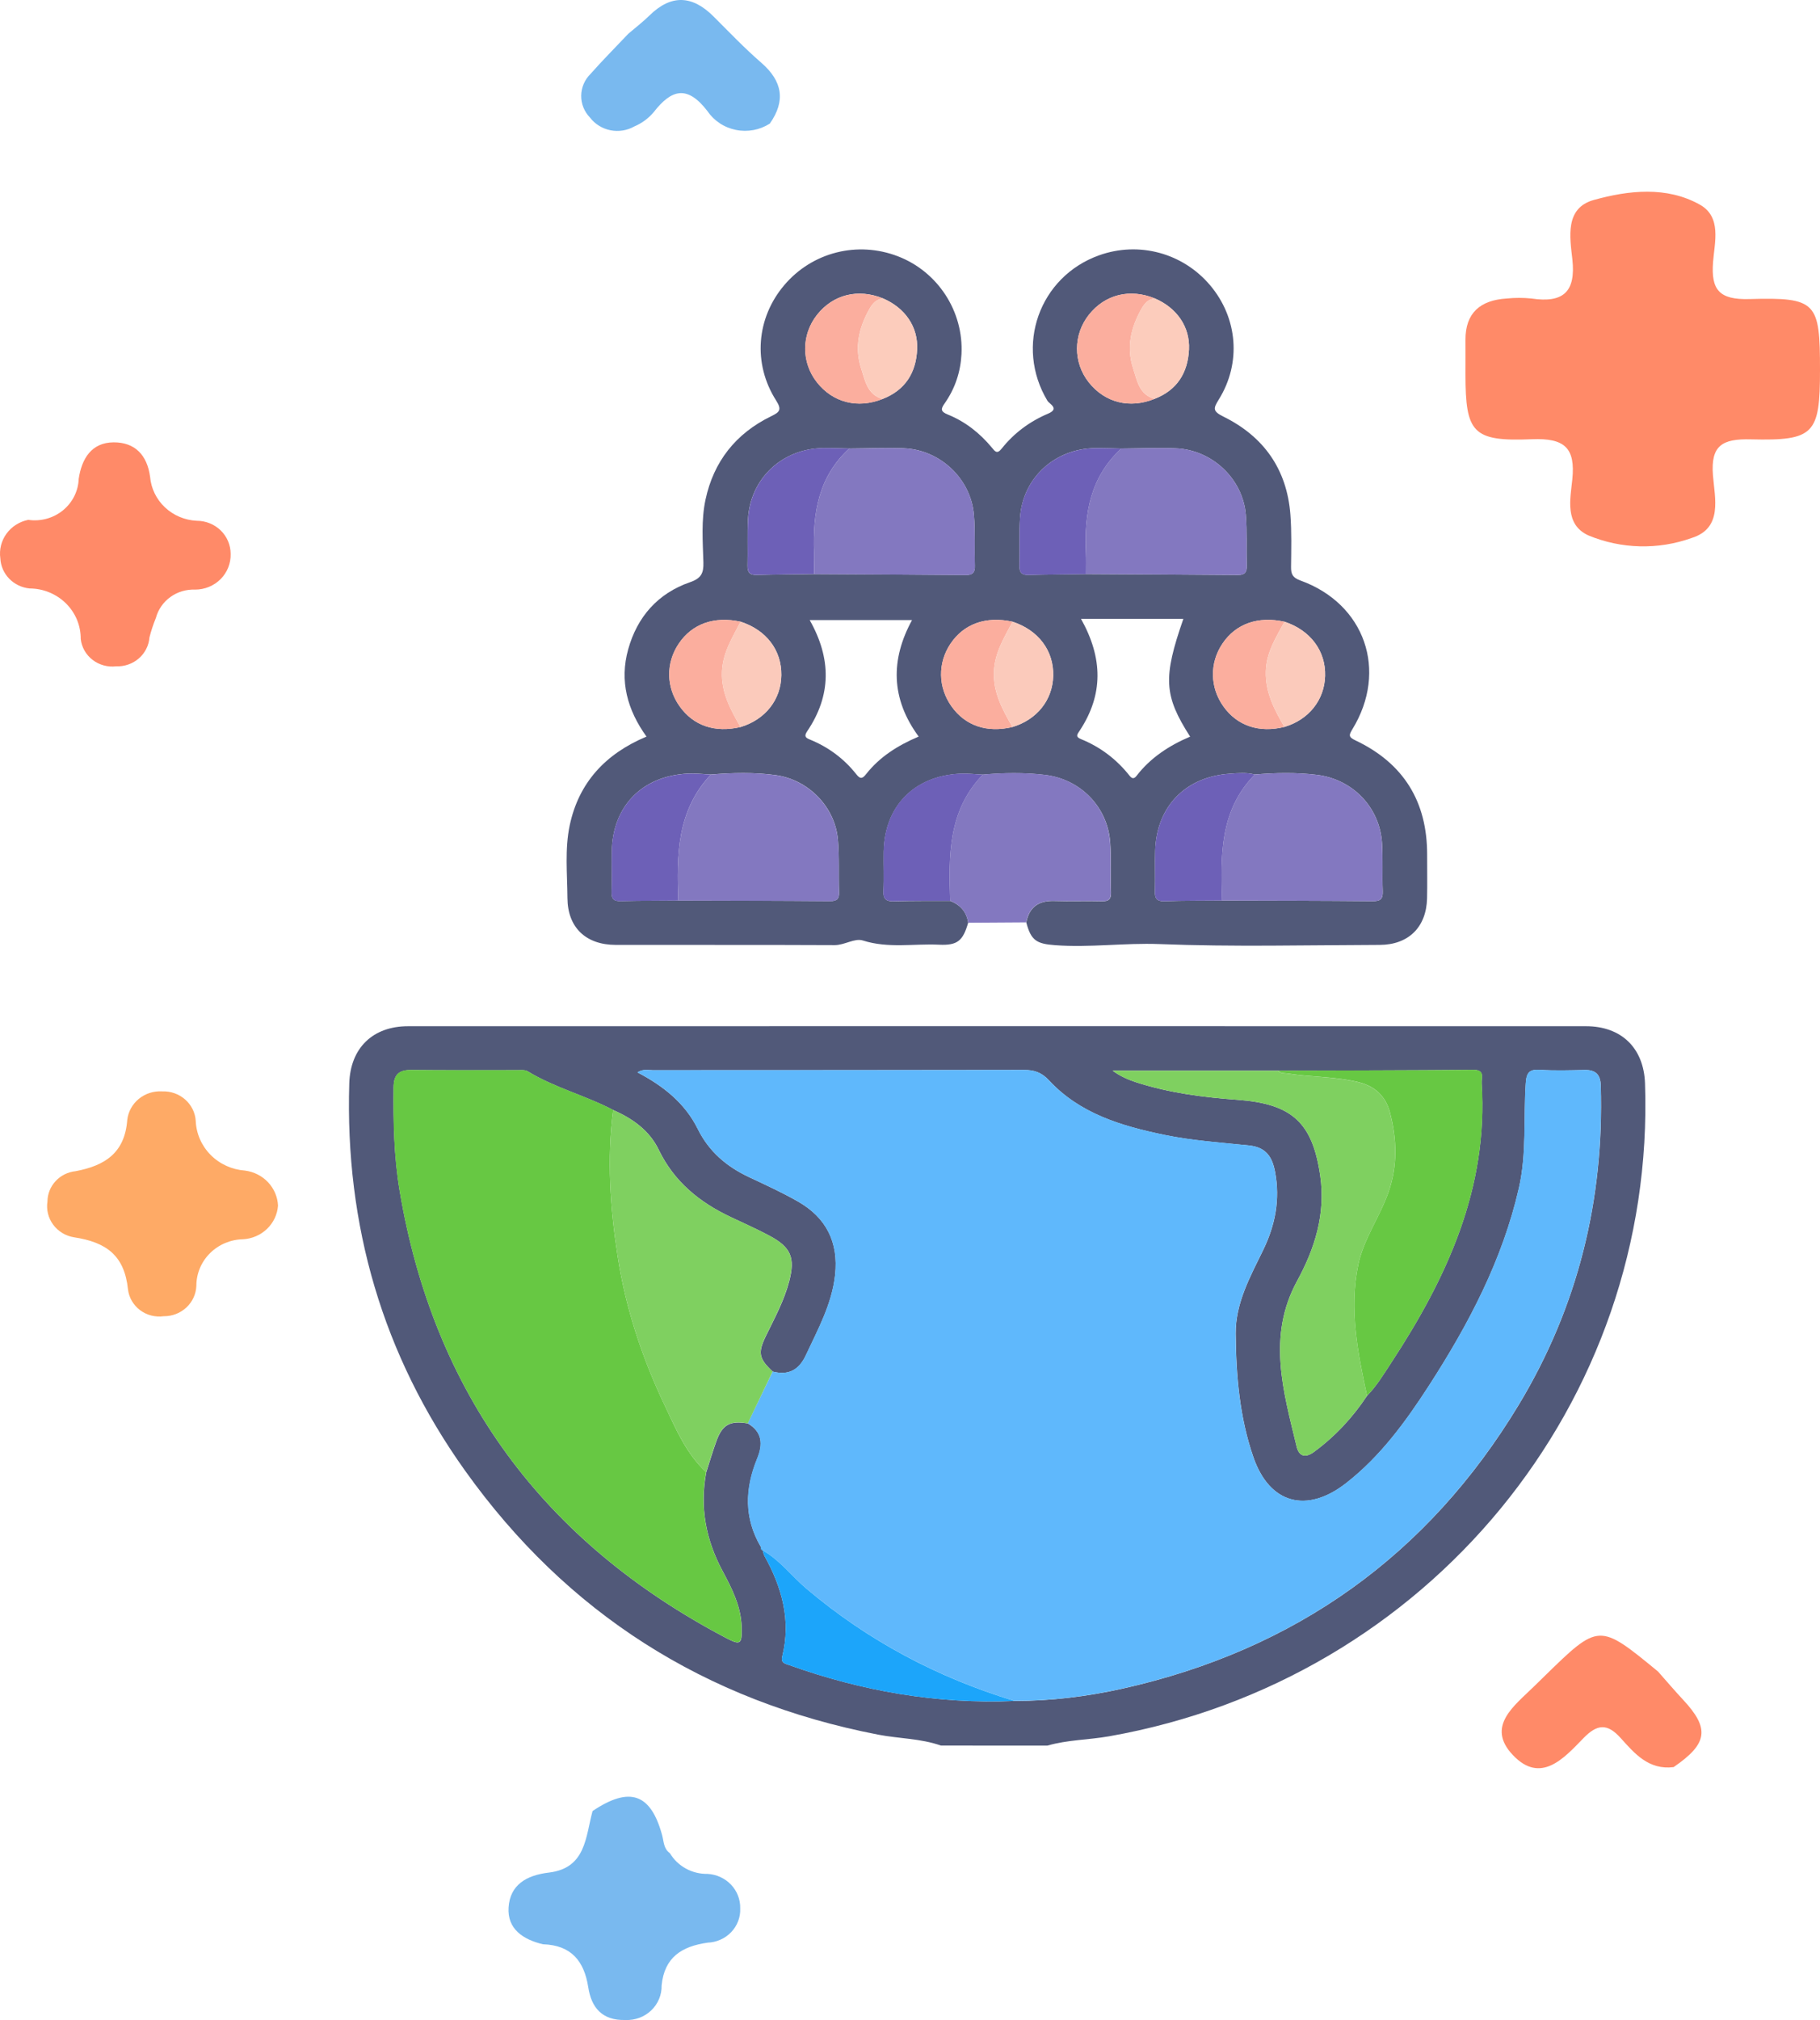<svg width="73" height="81" viewBox="0 0 73 81" fill="none" xmlns="http://www.w3.org/2000/svg">
<path d="M21.777 77.964C20.975 77.772 20.343 77.35 20.399 76.486C20.459 75.582 21.11 75.197 22.016 75.089C23.511 74.911 23.485 73.649 23.768 72.621C25.254 71.624 26.102 71.913 26.558 73.59C26.628 73.847 26.614 74.13 26.867 74.309C27.02 74.566 27.24 74.779 27.506 74.926C27.771 75.073 28.072 75.147 28.377 75.142C28.737 75.161 29.075 75.315 29.321 75.573C29.566 75.831 29.698 76.172 29.69 76.523C29.698 76.697 29.669 76.871 29.608 77.034C29.546 77.197 29.452 77.347 29.331 77.475C29.21 77.602 29.064 77.706 28.902 77.778C28.74 77.851 28.565 77.892 28.387 77.899C27.35 78.046 26.65 78.48 26.537 79.615C26.542 79.8 26.507 79.984 26.436 80.156C26.365 80.328 26.258 80.484 26.123 80.614C25.987 80.744 25.825 80.846 25.648 80.912C25.47 80.978 25.28 81.009 25.09 81.001C24.14 81.025 23.72 80.496 23.594 79.685C23.432 78.644 22.919 77.999 21.777 77.964Z" fill="#79B9EF"/>
<path d="M67.129 70.86C66.127 70.985 65.564 70.315 65.005 69.695C64.467 69.095 64.062 69.133 63.511 69.7C62.734 70.501 61.8 71.559 60.68 70.376C59.585 69.22 60.748 68.395 61.54 67.614C61.673 67.482 61.808 67.352 61.941 67.222C64.135 65.08 64.135 65.08 66.503 67.027C66.835 67.402 67.159 67.784 67.501 68.151C68.586 69.313 68.505 69.916 67.129 70.86Z" fill="#FF8A68"/>
<path d="M11.151 48.344C11.126 48.696 10.97 49.027 10.713 49.275C10.456 49.523 10.115 49.672 9.754 49.693C9.251 49.702 8.772 49.904 8.421 50.254C8.069 50.605 7.874 51.076 7.876 51.566C7.862 51.895 7.718 52.205 7.474 52.431C7.23 52.658 6.905 52.783 6.568 52.78C6.401 52.803 6.23 52.793 6.067 52.752C5.904 52.71 5.751 52.636 5.617 52.536C5.484 52.435 5.372 52.31 5.289 52.167C5.205 52.023 5.152 51.865 5.133 51.702C4.992 50.347 4.27 49.812 2.969 49.615C2.634 49.561 2.335 49.38 2.135 49.112C1.936 48.844 1.853 48.51 1.903 48.183C1.905 47.879 2.021 47.587 2.23 47.362C2.44 47.136 2.726 46.994 3.036 46.963C4.216 46.741 5.007 46.224 5.104 44.909C5.142 44.579 5.308 44.276 5.569 44.063C5.83 43.85 6.165 43.743 6.505 43.764C6.843 43.751 7.174 43.867 7.425 44.088C7.677 44.309 7.83 44.617 7.851 44.947C7.871 45.459 8.085 45.945 8.45 46.313C8.816 46.681 9.308 46.904 9.832 46.94C10.186 46.987 10.512 47.153 10.753 47.409C10.994 47.666 11.135 47.996 11.151 48.344Z" fill="#FEAA66"/>
<path d="M25.204 1.351C25.487 1.109 25.785 0.881 26.05 0.621C26.931 -0.242 27.777 -0.185 28.626 0.666C29.253 1.294 29.869 1.937 30.539 2.519C31.387 3.256 31.518 4.045 30.878 4.955C30.679 5.083 30.456 5.171 30.223 5.215C29.989 5.258 29.749 5.257 29.516 5.209C29.283 5.162 29.061 5.071 28.865 4.94C28.668 4.809 28.5 4.642 28.37 4.448C27.566 3.405 26.934 3.579 26.221 4.496C26.012 4.746 25.744 4.943 25.441 5.071C25.152 5.235 24.811 5.288 24.484 5.223C24.157 5.157 23.865 4.977 23.665 4.715C23.435 4.478 23.308 4.164 23.312 3.837C23.316 3.511 23.449 3.198 23.684 2.966C24.171 2.414 24.696 1.89 25.204 1.351Z" fill="#79B9EF"/>
<path d="M1.131 20.846C1.377 20.882 1.629 20.867 1.869 20.801C2.109 20.736 2.332 20.621 2.523 20.466C2.714 20.31 2.87 20.117 2.979 19.898C3.088 19.68 3.149 19.442 3.157 19.199C3.279 18.392 3.67 17.742 4.561 17.738C5.408 17.735 5.902 18.243 6.02 19.12C6.06 19.585 6.272 20.021 6.616 20.345C6.96 20.669 7.414 20.86 7.892 20.883C8.071 20.883 8.248 20.917 8.413 20.984C8.578 21.05 8.727 21.148 8.854 21.271C8.98 21.395 9.08 21.541 9.148 21.702C9.216 21.863 9.251 22.035 9.251 22.209C9.257 22.396 9.224 22.581 9.155 22.755C9.086 22.928 8.983 23.087 8.85 23.221C8.717 23.354 8.558 23.461 8.382 23.533C8.206 23.606 8.017 23.643 7.826 23.643C7.47 23.629 7.12 23.733 6.834 23.94C6.548 24.146 6.343 24.442 6.253 24.778C6.149 25.032 6.063 25.292 5.995 25.557C5.971 25.883 5.817 26.187 5.567 26.404C5.316 26.621 4.988 26.734 4.654 26.719C4.487 26.739 4.318 26.726 4.156 26.681C3.994 26.636 3.843 26.561 3.712 26.459C3.58 26.357 3.47 26.231 3.389 26.088C3.308 25.944 3.256 25.787 3.238 25.624C3.24 25.36 3.189 25.097 3.088 24.852C2.986 24.607 2.835 24.383 2.645 24.195C2.454 24.006 2.227 23.857 1.977 23.754C1.727 23.651 1.459 23.598 1.187 23.597C0.875 23.566 0.585 23.427 0.37 23.206C0.154 22.984 0.028 22.694 0.013 22.388C-0.036 22.041 0.052 21.688 0.259 21.402C0.467 21.115 0.779 20.917 1.131 20.846Z" fill="#FF8A68"/>
<path d="M73 14.838C73 17.4 72.776 17.681 70.228 17.618C69.074 17.588 68.613 17.866 68.706 19.058C68.776 19.966 69.113 21.18 67.851 21.573C66.506 22.055 65.022 22.017 63.704 21.467C62.754 21.028 62.984 20.015 63.065 19.225C63.194 17.966 62.764 17.558 61.444 17.613C59.063 17.711 58.782 17.357 58.78 15.012C58.78 14.551 58.784 14.09 58.78 13.629C58.774 12.546 59.375 12.035 60.435 11.97C60.765 11.936 61.097 11.936 61.427 11.97C62.713 12.164 63.209 11.693 63.067 10.4C62.969 9.516 62.759 8.343 63.926 8.019C65.314 7.633 66.842 7.458 68.178 8.205C69.062 8.698 68.772 9.712 68.711 10.502C68.624 11.621 68.952 12.028 70.177 11.992C72.868 11.917 73.001 12.116 73 14.838Z" fill="#FF8A68"/>
<path d="M37.742 69.997C36.928 69.709 36.06 69.72 35.222 69.558C28.269 68.211 22.733 64.683 18.657 58.977C15.342 54.335 13.837 49.126 14.009 43.444C14.052 42.03 14.947 41.151 16.368 41.151C32.117 41.148 47.865 41.148 63.614 41.151C65.039 41.151 65.932 42.03 65.981 43.44C66.422 56.239 57.279 67.37 44.483 69.625C43.661 69.77 42.819 69.764 42.011 69.998C40.588 69.997 39.165 69.997 37.742 69.997ZM30.606 62.177L30.593 62.166C30.615 62.241 30.625 62.322 30.661 62.388C31.365 63.653 31.736 64.978 31.376 66.425C31.309 66.688 31.498 66.713 31.659 66.77C34.579 67.814 37.583 68.337 40.694 68.208C42.161 68.208 43.611 68.03 45.037 67.711C51.964 66.159 57.273 62.363 60.912 56.341C63.288 52.408 64.344 48.116 64.207 43.535C64.194 43.091 64.005 42.896 63.557 42.907C62.964 42.919 62.37 42.94 61.78 42.901C61.342 42.871 61.227 43.005 61.199 43.443C61.105 44.843 61.24 46.26 60.923 47.644C60.266 50.518 58.914 53.088 57.327 55.547C56.389 56.999 55.373 58.399 53.989 59.477C52.412 60.706 50.924 60.302 50.277 58.442C49.721 56.843 49.579 55.164 49.564 53.483C49.553 52.252 50.148 51.191 50.668 50.121C51.152 49.124 51.351 48.096 51.144 46.996C51.032 46.398 50.788 46.005 50.1 45.933C48.964 45.815 47.819 45.741 46.695 45.507C44.975 45.151 43.313 44.657 42.079 43.326C41.777 42.999 41.481 42.904 41.061 42.905C36.101 42.916 31.142 42.912 26.183 42.916C25.999 42.916 25.802 42.855 25.569 43.002C26.614 43.548 27.482 44.244 27.989 45.273C28.439 46.182 29.145 46.78 30.048 47.204C30.706 47.513 31.369 47.816 32 48.176C33.142 48.824 33.638 49.816 33.498 51.119C33.371 52.291 32.81 53.302 32.323 54.346C32.045 54.941 31.63 55.161 30.995 55C30.437 54.478 30.391 54.249 30.72 53.574C31.069 52.857 31.453 52.154 31.656 51.376C31.902 50.429 31.725 50.011 30.857 49.549C30.356 49.282 29.834 49.05 29.321 48.808C28.059 48.215 27.039 47.386 26.421 46.104C26.053 45.338 25.378 44.854 24.6 44.515C23.487 43.929 22.246 43.62 21.166 42.96C21.062 42.896 20.898 42.915 20.762 42.915C19.34 42.912 17.919 42.924 16.498 42.907C15.99 42.901 15.793 43.104 15.788 43.601C15.775 44.988 15.8 46.369 16.03 47.743C17.392 55.855 21.776 61.816 29.109 65.675C29.706 65.989 29.765 65.938 29.747 65.245C29.725 64.417 29.36 63.703 28.981 62.995C28.312 61.747 28.062 60.433 28.328 59.036C28.465 58.614 28.589 58.189 28.74 57.774C28.979 57.121 29.294 56.955 29.999 57.08C30.588 57.433 30.606 57.925 30.37 58.497C29.879 59.694 29.839 60.878 30.519 62.03C30.511 62.094 30.527 62.153 30.606 62.177ZM51.262 42.934C49.051 42.934 46.839 42.934 44.627 42.934C44.929 43.154 45.247 43.294 45.576 43.401C46.896 43.826 48.263 44.002 49.64 44.102C51.838 44.263 52.649 45.023 52.956 47.157C53.174 48.679 52.74 50.06 52.029 51.363C50.815 53.586 51.476 55.794 52.008 58.008C52.105 58.41 52.364 58.472 52.707 58.219C53.553 57.596 54.255 56.843 54.831 55.971C55.218 55.577 55.498 55.105 55.798 54.65C58.035 51.241 59.697 47.648 59.429 43.443C59.414 43.198 59.57 42.896 59.08 42.901C56.475 42.924 53.868 42.924 51.262 42.934Z" fill="#515979"/>
<path d="M38.833 37.001C38.626 37.72 38.411 37.917 37.668 37.882C36.652 37.834 35.629 38.038 34.611 37.714C34.28 37.607 33.879 37.901 33.474 37.899C30.549 37.885 27.626 37.895 24.701 37.89C23.498 37.889 22.768 37.192 22.76 36.014C22.754 35.039 22.649 34.051 22.852 33.092C23.215 31.381 24.287 30.225 25.931 29.537C25.157 28.462 24.845 27.303 25.196 26.04C25.558 24.739 26.38 23.794 27.681 23.345C28.134 23.189 28.225 22.973 28.213 22.547C28.189 21.709 28.121 20.861 28.298 20.034C28.624 18.512 29.509 17.384 30.924 16.695C31.273 16.525 31.368 16.436 31.13 16.059C30.186 14.578 30.337 12.75 31.46 11.43C32.582 10.11 34.397 9.652 36.022 10.28C37.618 10.897 38.653 12.485 38.565 14.2C38.528 14.914 38.307 15.58 37.894 16.169C37.739 16.389 37.709 16.498 38.014 16.622C38.719 16.906 39.304 17.37 39.787 17.953C39.91 18.103 39.992 18.224 40.177 17.989C40.673 17.366 41.303 16.898 42.041 16.586C42.515 16.384 42.088 16.198 42.013 16.072C40.697 13.881 41.682 11.094 44.09 10.236C45.682 9.669 47.443 10.144 48.537 11.438C49.642 12.744 49.799 14.553 48.886 16.019C48.66 16.381 48.637 16.492 49.075 16.708C50.697 17.508 51.618 18.827 51.757 20.628C51.811 21.328 51.791 22.033 51.784 22.736C51.781 23.022 51.846 23.164 52.16 23.278C54.747 24.212 55.68 26.89 54.247 29.237C54.102 29.475 54.081 29.554 54.366 29.689C56.306 30.608 57.245 32.153 57.242 34.27C57.24 34.856 57.253 35.442 57.239 36.028C57.21 37.179 56.494 37.887 55.338 37.89C52.395 37.898 49.448 37.973 46.509 37.857C45.103 37.803 43.714 38.006 42.313 37.901C41.575 37.846 41.353 37.712 41.164 36.989C41.284 36.371 41.663 36.107 42.297 36.129C42.926 36.151 43.559 36.121 44.19 36.14C44.474 36.148 44.571 36.06 44.561 35.778C44.539 35.117 44.577 34.451 44.531 33.792C44.431 32.361 43.345 31.24 41.904 31.072C41.081 30.975 40.253 30.987 39.428 31.062C39.115 31.048 38.802 31.009 38.49 31.026C36.66 31.123 35.48 32.334 35.445 34.148C35.436 34.673 35.463 35.198 35.436 35.723C35.419 36.062 35.547 36.153 35.874 36.143C36.62 36.12 37.368 36.129 38.116 36.126C38.514 36.284 38.772 36.563 38.833 37.001ZM29.702 29.154C30.698 28.854 31.327 28.056 31.34 27.075C31.352 26.072 30.739 25.265 29.707 24.93C28.643 24.701 27.762 25.012 27.225 25.809C26.701 26.586 26.715 27.561 27.261 28.325C27.816 29.103 28.673 29.393 29.702 29.154ZM40.613 24.93C39.55 24.698 38.666 25.011 38.128 25.808C37.606 26.581 37.621 27.561 38.166 28.326C38.719 29.103 39.587 29.397 40.61 29.153C41.592 28.859 42.22 28.073 42.245 27.104C42.27 26.093 41.652 25.27 40.613 24.93ZM51.522 24.931C50.458 24.698 49.571 25.009 49.033 25.808C48.512 26.581 48.526 27.564 49.071 28.328C49.626 29.106 50.502 29.4 51.517 29.15C52.492 28.862 53.123 28.073 53.15 27.104C53.179 26.1 52.557 25.272 51.522 24.931ZM35.403 15.997C36.313 15.642 36.742 14.944 36.786 14.014C36.829 13.099 36.299 12.345 35.415 11.964C34.415 11.561 33.419 11.808 32.775 12.619C32.14 13.419 32.136 14.53 32.767 15.33C33.406 16.144 34.405 16.397 35.403 15.997ZM46.308 15.995C47.22 15.642 47.645 14.942 47.69 14.014C47.734 13.103 47.201 12.345 46.319 11.966C45.318 11.561 44.324 11.806 43.677 12.619C43.042 13.419 43.039 14.534 43.669 15.331C44.318 16.148 45.31 16.398 46.308 15.995ZM32.655 23.019C34.682 23.031 36.709 23.039 38.735 23.059C39.023 23.062 39.11 22.95 39.102 22.681C39.081 22 39.121 21.316 39.063 20.639C38.939 19.192 37.709 18.034 36.248 17.975C35.521 17.947 34.792 17.98 34.065 17.984C33.711 17.978 33.359 17.961 33.004 17.967C31.363 17.997 30.092 19.194 30.002 20.816C29.968 21.436 29.999 22.059 29.983 22.681C29.977 22.953 30.072 23.064 30.355 23.056C31.123 23.034 31.89 23.031 32.655 23.019ZM43.563 23.019C45.59 23.031 47.615 23.039 49.642 23.058C49.931 23.061 50.015 22.947 50.007 22.68C49.988 22 50.025 21.316 49.969 20.639C49.852 19.2 48.618 18.034 47.157 17.977C46.43 17.947 45.701 17.981 44.974 17.986C44.62 17.98 44.265 17.962 43.913 17.969C42.294 17.997 41.02 19.17 40.914 20.759C40.871 21.398 40.906 22.042 40.89 22.684C40.882 22.959 40.983 23.066 41.265 23.056C42.03 23.034 42.797 23.031 43.563 23.019ZM28.515 31.057C28.202 31.043 27.889 31.004 27.577 31.021C25.748 31.118 24.569 32.332 24.539 34.143C24.529 34.687 24.55 35.232 24.532 35.775C24.523 36.059 24.629 36.143 24.907 36.135C25.672 36.115 26.439 36.117 27.206 36.11C29.234 36.117 31.264 36.118 33.292 36.135C33.583 36.139 33.664 36.035 33.654 35.764C33.63 35.064 33.67 34.359 33.608 33.664C33.491 32.35 32.424 31.261 31.107 31.081C30.246 30.965 29.379 30.986 28.515 31.057ZM50.331 31.057C50.001 30.97 49.664 31.001 49.332 31.025C47.557 31.143 46.395 32.332 46.335 34.092C46.316 34.637 46.343 35.182 46.325 35.728C46.316 36.015 46.385 36.151 46.714 36.139C47.481 36.112 48.251 36.118 49.019 36.112C51.033 36.118 53.049 36.118 55.063 36.137C55.378 36.14 55.471 36.042 55.46 35.739C55.436 35.095 55.473 34.448 55.433 33.807C55.343 32.375 54.257 31.242 52.813 31.07C51.99 30.971 51.16 30.986 50.331 31.057ZM36.848 29.536C35.725 28.009 35.719 26.448 36.582 24.864C35.18 24.864 33.852 24.864 32.476 24.864C33.352 26.412 33.347 27.89 32.374 29.326C32.233 29.534 32.329 29.592 32.489 29.657C33.234 29.962 33.86 30.428 34.353 31.056C34.525 31.275 34.615 31.198 34.748 31.031C35.286 30.354 35.991 29.9 36.848 29.536ZM43.359 24.816C44.246 26.4 44.251 27.859 43.312 29.29C43.222 29.428 43.111 29.539 43.355 29.637C44.137 29.954 44.789 30.45 45.309 31.109C45.405 31.231 45.489 31.237 45.586 31.112C46.145 30.386 46.893 29.896 47.736 29.539C46.683 27.893 46.642 27.181 47.464 24.817C47.296 24.817 47.146 24.817 46.994 24.817C45.815 24.816 44.637 24.816 43.359 24.816Z" fill="#515979"/>
<path d="M38.833 37.001C38.772 36.564 38.516 36.284 38.111 36.121C38.051 34.307 38.026 32.503 39.423 31.059C40.248 30.984 41.077 30.973 41.899 31.069C43.342 31.237 44.427 32.358 44.526 33.789C44.572 34.448 44.534 35.112 44.556 35.775C44.566 36.057 44.469 36.147 44.185 36.137C43.554 36.118 42.923 36.148 42.292 36.126C41.66 36.104 41.281 36.368 41.159 36.986C40.384 36.992 39.609 36.996 38.833 37.001Z" fill="#8378C0"/>
<path d="M30.992 54.998C31.626 55.159 32.041 54.938 32.32 54.343C32.807 53.299 33.368 52.288 33.494 51.117C33.635 49.813 33.137 48.823 31.997 48.173C31.366 47.814 30.702 47.511 30.045 47.201C29.144 46.778 28.435 46.179 27.986 45.27C27.479 44.242 26.613 43.545 25.566 43C25.798 42.853 25.996 42.914 26.179 42.914C31.139 42.909 36.098 42.914 41.057 42.903C41.478 42.901 41.774 42.996 42.076 43.323C43.312 44.654 44.973 45.148 46.692 45.504C47.816 45.737 48.961 45.81 50.097 45.931C50.783 46.003 51.027 46.396 51.141 46.993C51.348 48.093 51.148 49.121 50.665 50.118C50.145 51.19 49.55 52.249 49.561 53.481C49.575 55.162 49.718 56.84 50.274 58.44C50.921 60.298 52.408 60.704 53.986 59.474C55.37 58.396 56.386 56.996 57.324 55.545C58.912 53.085 60.263 50.515 60.92 47.642C61.236 46.259 61.102 44.84 61.195 43.44C61.224 43.004 61.339 42.87 61.777 42.898C62.367 42.937 62.963 42.918 63.554 42.904C64.001 42.895 64.191 43.089 64.204 43.532C64.341 48.114 63.285 52.406 60.909 56.338C57.27 62.36 51.963 66.157 45.033 67.708C43.608 68.027 42.158 68.205 40.691 68.205C37.597 67.263 34.808 65.785 32.34 63.697C31.747 63.196 31.279 62.555 30.59 62.165L30.603 62.176C30.573 62.124 30.543 62.072 30.513 62.021C29.834 60.869 29.872 59.687 30.364 58.488C30.598 57.918 30.581 57.424 29.992 57.071C30.326 56.382 30.66 55.69 30.992 54.998Z" fill="#5FB8FC"/>
<path d="M28.323 59.032C28.058 60.43 28.308 61.744 28.976 62.991C29.356 63.699 29.721 64.411 29.743 65.241C29.761 65.933 29.702 65.985 29.104 65.671C21.772 61.813 17.39 55.85 16.025 47.738C15.794 46.366 15.769 44.984 15.784 43.596C15.788 43.099 15.986 42.896 16.493 42.903C17.915 42.92 19.336 42.907 20.757 42.91C20.893 42.91 21.057 42.892 21.162 42.956C22.242 43.615 23.483 43.924 24.596 44.51C24.336 46.474 24.474 48.424 24.774 50.376C25.097 52.472 25.759 54.462 26.667 56.368C27.112 57.307 27.527 58.293 28.323 59.032Z" fill="#67C843"/>
<path d="M28.323 59.033C27.528 58.294 27.114 57.308 26.666 56.369C25.759 54.465 25.098 52.474 24.774 50.377C24.474 48.426 24.336 46.477 24.595 44.512C25.373 44.851 26.048 45.335 26.416 46.101C27.035 47.383 28.054 48.212 29.316 48.805C29.83 49.047 30.351 49.279 30.852 49.546C31.72 50.008 31.898 50.426 31.651 51.372C31.448 52.151 31.064 52.854 30.715 53.571C30.386 54.246 30.432 54.477 30.99 54.997C30.658 55.69 30.326 56.383 29.994 57.075C29.287 56.952 28.974 57.116 28.736 57.769C28.584 58.186 28.459 58.611 28.323 59.033Z" fill="#7FD060"/>
<path d="M54.83 55.971C54.255 56.843 53.553 57.596 52.707 58.219C52.364 58.472 52.105 58.408 52.008 58.008C51.475 55.794 50.815 53.588 52.029 51.363C52.739 50.062 53.173 48.68 52.955 47.157C52.649 45.023 51.838 44.263 49.64 44.102C48.261 44.002 46.896 43.824 45.575 43.401C45.247 43.294 44.929 43.156 44.627 42.934C46.839 42.934 49.05 42.934 51.262 42.934C51.363 43.057 51.509 43.026 51.643 43.048C52.592 43.198 53.564 43.166 54.503 43.401C55.156 43.563 55.583 43.966 55.747 44.604C56.025 45.674 56.065 46.733 55.689 47.81C55.341 48.807 54.693 49.687 54.476 50.722C54.108 52.496 54.457 54.238 54.83 55.971Z" fill="#7FD060"/>
<path d="M54.831 55.97C54.458 54.237 54.108 52.495 54.478 50.72C54.695 49.683 55.341 48.805 55.691 47.808C56.067 46.731 56.028 45.672 55.749 44.602C55.583 43.966 55.158 43.561 54.505 43.398C53.566 43.164 52.594 43.195 51.645 43.045C51.511 43.023 51.365 43.055 51.264 42.931C53.871 42.923 56.477 42.923 59.083 42.898C59.574 42.894 59.417 43.195 59.433 43.441C59.7 47.644 58.038 51.237 55.801 54.648C55.499 55.106 55.22 55.578 54.831 55.97Z" fill="#67C843"/>
<path d="M30.592 62.168C31.281 62.559 31.749 63.199 32.342 63.701C34.81 65.79 37.599 67.268 40.692 68.208C37.581 68.34 34.577 67.816 31.657 66.771C31.496 66.713 31.308 66.688 31.374 66.426C31.736 64.977 31.365 63.654 30.66 62.388C30.623 62.323 30.614 62.241 30.592 62.168Z" fill="#1CA5FA"/>
<path d="M30.514 62.023C30.544 62.075 30.574 62.127 30.604 62.178C30.527 62.155 30.511 62.095 30.514 62.023Z" fill="#1CA5FA"/>
<path d="M50.331 31.058C51.158 30.986 51.988 30.972 52.812 31.07C54.255 31.244 55.341 32.375 55.431 33.807C55.472 34.45 55.434 35.097 55.458 35.739C55.469 36.042 55.376 36.14 55.061 36.137C53.047 36.118 51.033 36.118 49.017 36.112C48.961 34.301 48.919 32.495 50.331 31.058Z" fill="#8378C0"/>
<path d="M28.515 31.059C29.38 30.987 30.246 30.965 31.106 31.084C32.421 31.264 33.488 32.353 33.607 33.667C33.669 34.362 33.629 35.067 33.653 35.767C33.662 36.038 33.582 36.14 33.291 36.139C31.262 36.121 29.233 36.12 27.204 36.114C27.139 34.303 27.146 32.509 28.515 31.059Z" fill="#8378C0"/>
<path d="M44.974 17.985C45.701 17.981 46.431 17.948 47.157 17.976C48.616 18.034 49.852 19.2 49.969 20.639C50.025 21.315 49.987 21.999 50.007 22.679C50.015 22.946 49.933 23.06 49.642 23.057C47.615 23.037 45.59 23.029 43.563 23.018C43.562 22.726 43.571 22.434 43.559 22.142C43.484 20.575 43.742 19.118 44.974 17.985Z" fill="#8378C0"/>
<path d="M34.067 17.986C34.795 17.982 35.524 17.947 36.25 17.977C37.711 18.035 38.941 19.192 39.064 20.641C39.121 21.317 39.083 22.002 39.103 22.683C39.111 22.952 39.024 23.064 38.737 23.061C36.71 23.041 34.683 23.033 32.657 23.02C32.655 22.728 32.661 22.436 32.652 22.144C32.598 20.583 32.824 19.116 34.067 17.986Z" fill="#8378C0"/>
<path d="M50.331 31.058C48.919 32.495 48.96 34.302 49.019 36.112C48.251 36.119 47.482 36.112 46.714 36.139C46.385 36.15 46.316 36.016 46.325 35.728C46.342 35.183 46.316 34.638 46.334 34.092C46.395 32.333 47.558 31.144 49.332 31.025C49.664 31.002 50.002 30.971 50.331 31.058Z" fill="#6D60B7"/>
<path d="M28.514 31.058C27.145 32.507 27.139 34.3 27.204 36.113C26.437 36.119 25.672 36.117 24.905 36.138C24.627 36.145 24.521 36.061 24.53 35.777C24.548 35.233 24.527 34.689 24.537 34.146C24.568 32.333 25.746 31.121 27.575 31.024C27.888 31.007 28.201 31.046 28.514 31.058Z" fill="#6D60B7"/>
<path d="M39.423 31.061C38.025 32.504 38.051 34.311 38.111 36.123C37.363 36.126 36.617 36.117 35.869 36.14C35.542 36.151 35.415 36.059 35.431 35.72C35.458 35.197 35.429 34.67 35.441 34.145C35.475 32.331 36.653 31.119 38.485 31.023C38.797 31.008 39.11 31.047 39.423 31.061Z" fill="#6D60B7"/>
<path d="M34.067 17.984C32.824 19.114 32.598 20.581 32.65 22.14C32.66 22.433 32.653 22.725 32.655 23.017C31.89 23.028 31.123 23.033 30.358 23.055C30.075 23.062 29.978 22.953 29.986 22.68C30.002 22.058 29.971 21.434 30.005 20.814C30.094 19.194 31.366 17.995 33.007 17.966C33.358 17.961 33.712 17.978 34.067 17.984Z" fill="#6D60B7"/>
<path d="M44.974 17.986C43.742 19.119 43.484 20.575 43.557 22.144C43.57 22.436 43.562 22.728 43.562 23.021C42.795 23.032 42.029 23.036 41.263 23.058C40.982 23.066 40.881 22.96 40.889 22.686C40.906 22.044 40.87 21.4 40.912 20.761C41.018 19.172 42.292 17.999 43.911 17.971C44.266 17.963 44.62 17.98 44.974 17.986Z" fill="#6D60B7"/>
<path d="M46.308 15.995C45.31 16.397 44.316 16.147 43.671 15.331C43.04 14.534 43.043 13.419 43.678 12.619C44.325 11.806 45.319 11.559 46.32 11.966C46.061 11.998 45.911 12.159 45.788 12.377C45.358 13.134 45.171 13.93 45.451 14.777C45.61 15.261 45.688 15.82 46.308 15.995Z" fill="#FBAE9E"/>
<path d="M35.403 15.999C34.407 16.399 33.407 16.145 32.766 15.333C32.133 14.533 32.136 13.422 32.773 12.622C33.419 11.811 34.414 11.564 35.414 11.967C35.154 12.002 35.003 12.161 34.879 12.378C34.449 13.138 34.263 13.933 34.542 14.78C34.702 15.263 34.781 15.824 35.403 15.999Z" fill="#FBAE9E"/>
<path d="M51.516 29.149C50.502 29.399 49.624 29.105 49.071 28.327C48.525 27.563 48.511 26.581 49.033 25.807C49.57 25.01 50.457 24.698 51.521 24.931C51.183 25.56 50.792 26.156 50.772 26.921C50.748 27.768 51.117 28.457 51.516 29.149Z" fill="#FBAE9E"/>
<path d="M40.61 29.153C39.587 29.397 38.72 29.105 38.166 28.327C37.62 27.561 37.606 26.581 38.127 25.808C38.665 25.011 39.549 24.699 40.613 24.93C40.284 25.564 39.898 26.167 39.867 26.924C39.829 27.773 40.214 28.458 40.61 29.153Z" fill="#FBAE9E"/>
<path d="M29.702 29.154C28.672 29.393 27.816 29.101 27.261 28.324C26.715 27.56 26.699 26.585 27.224 25.809C27.762 25.012 28.642 24.699 29.706 24.929C29.378 25.565 28.992 26.166 28.959 26.924C28.922 27.773 29.306 28.46 29.702 29.154Z" fill="#FBAE9E"/>
<path d="M29.701 29.155C29.306 28.459 28.922 27.773 28.958 26.925C28.99 26.167 29.377 25.564 29.706 24.93C30.739 25.266 31.352 26.072 31.339 27.075C31.327 28.056 30.698 28.856 29.701 29.155Z" fill="#FBCABB"/>
<path d="M51.517 29.148C51.117 28.456 50.748 27.767 50.772 26.92C50.793 26.156 51.183 25.561 51.521 24.93C52.557 25.27 53.178 26.098 53.15 27.103C53.123 28.072 52.492 28.861 51.517 29.148Z" fill="#FBCABB"/>
<path d="M40.61 29.151C40.217 28.458 39.831 27.772 39.867 26.923C39.9 26.166 40.285 25.564 40.613 24.93C41.652 25.269 42.27 26.094 42.243 27.103C42.218 28.072 41.59 28.858 40.61 29.151Z" fill="#FBCABB"/>
<path d="M46.308 15.994C45.688 15.819 45.609 15.258 45.45 14.776C45.17 13.929 45.356 13.135 45.786 12.376C45.908 12.16 46.06 11.999 46.319 11.965C47.201 12.345 47.734 13.102 47.69 14.013C47.645 14.941 47.22 15.643 46.308 15.994Z" fill="#FCCCBC"/>
<path d="M35.403 15.998C34.783 15.822 34.703 15.262 34.543 14.777C34.263 13.93 34.45 13.135 34.88 12.376C35.003 12.159 35.155 11.999 35.414 11.965C36.299 12.345 36.827 13.099 36.785 14.013C36.742 14.944 36.313 15.644 35.403 15.998Z" fill="#FCCCBC"/>
</svg>
